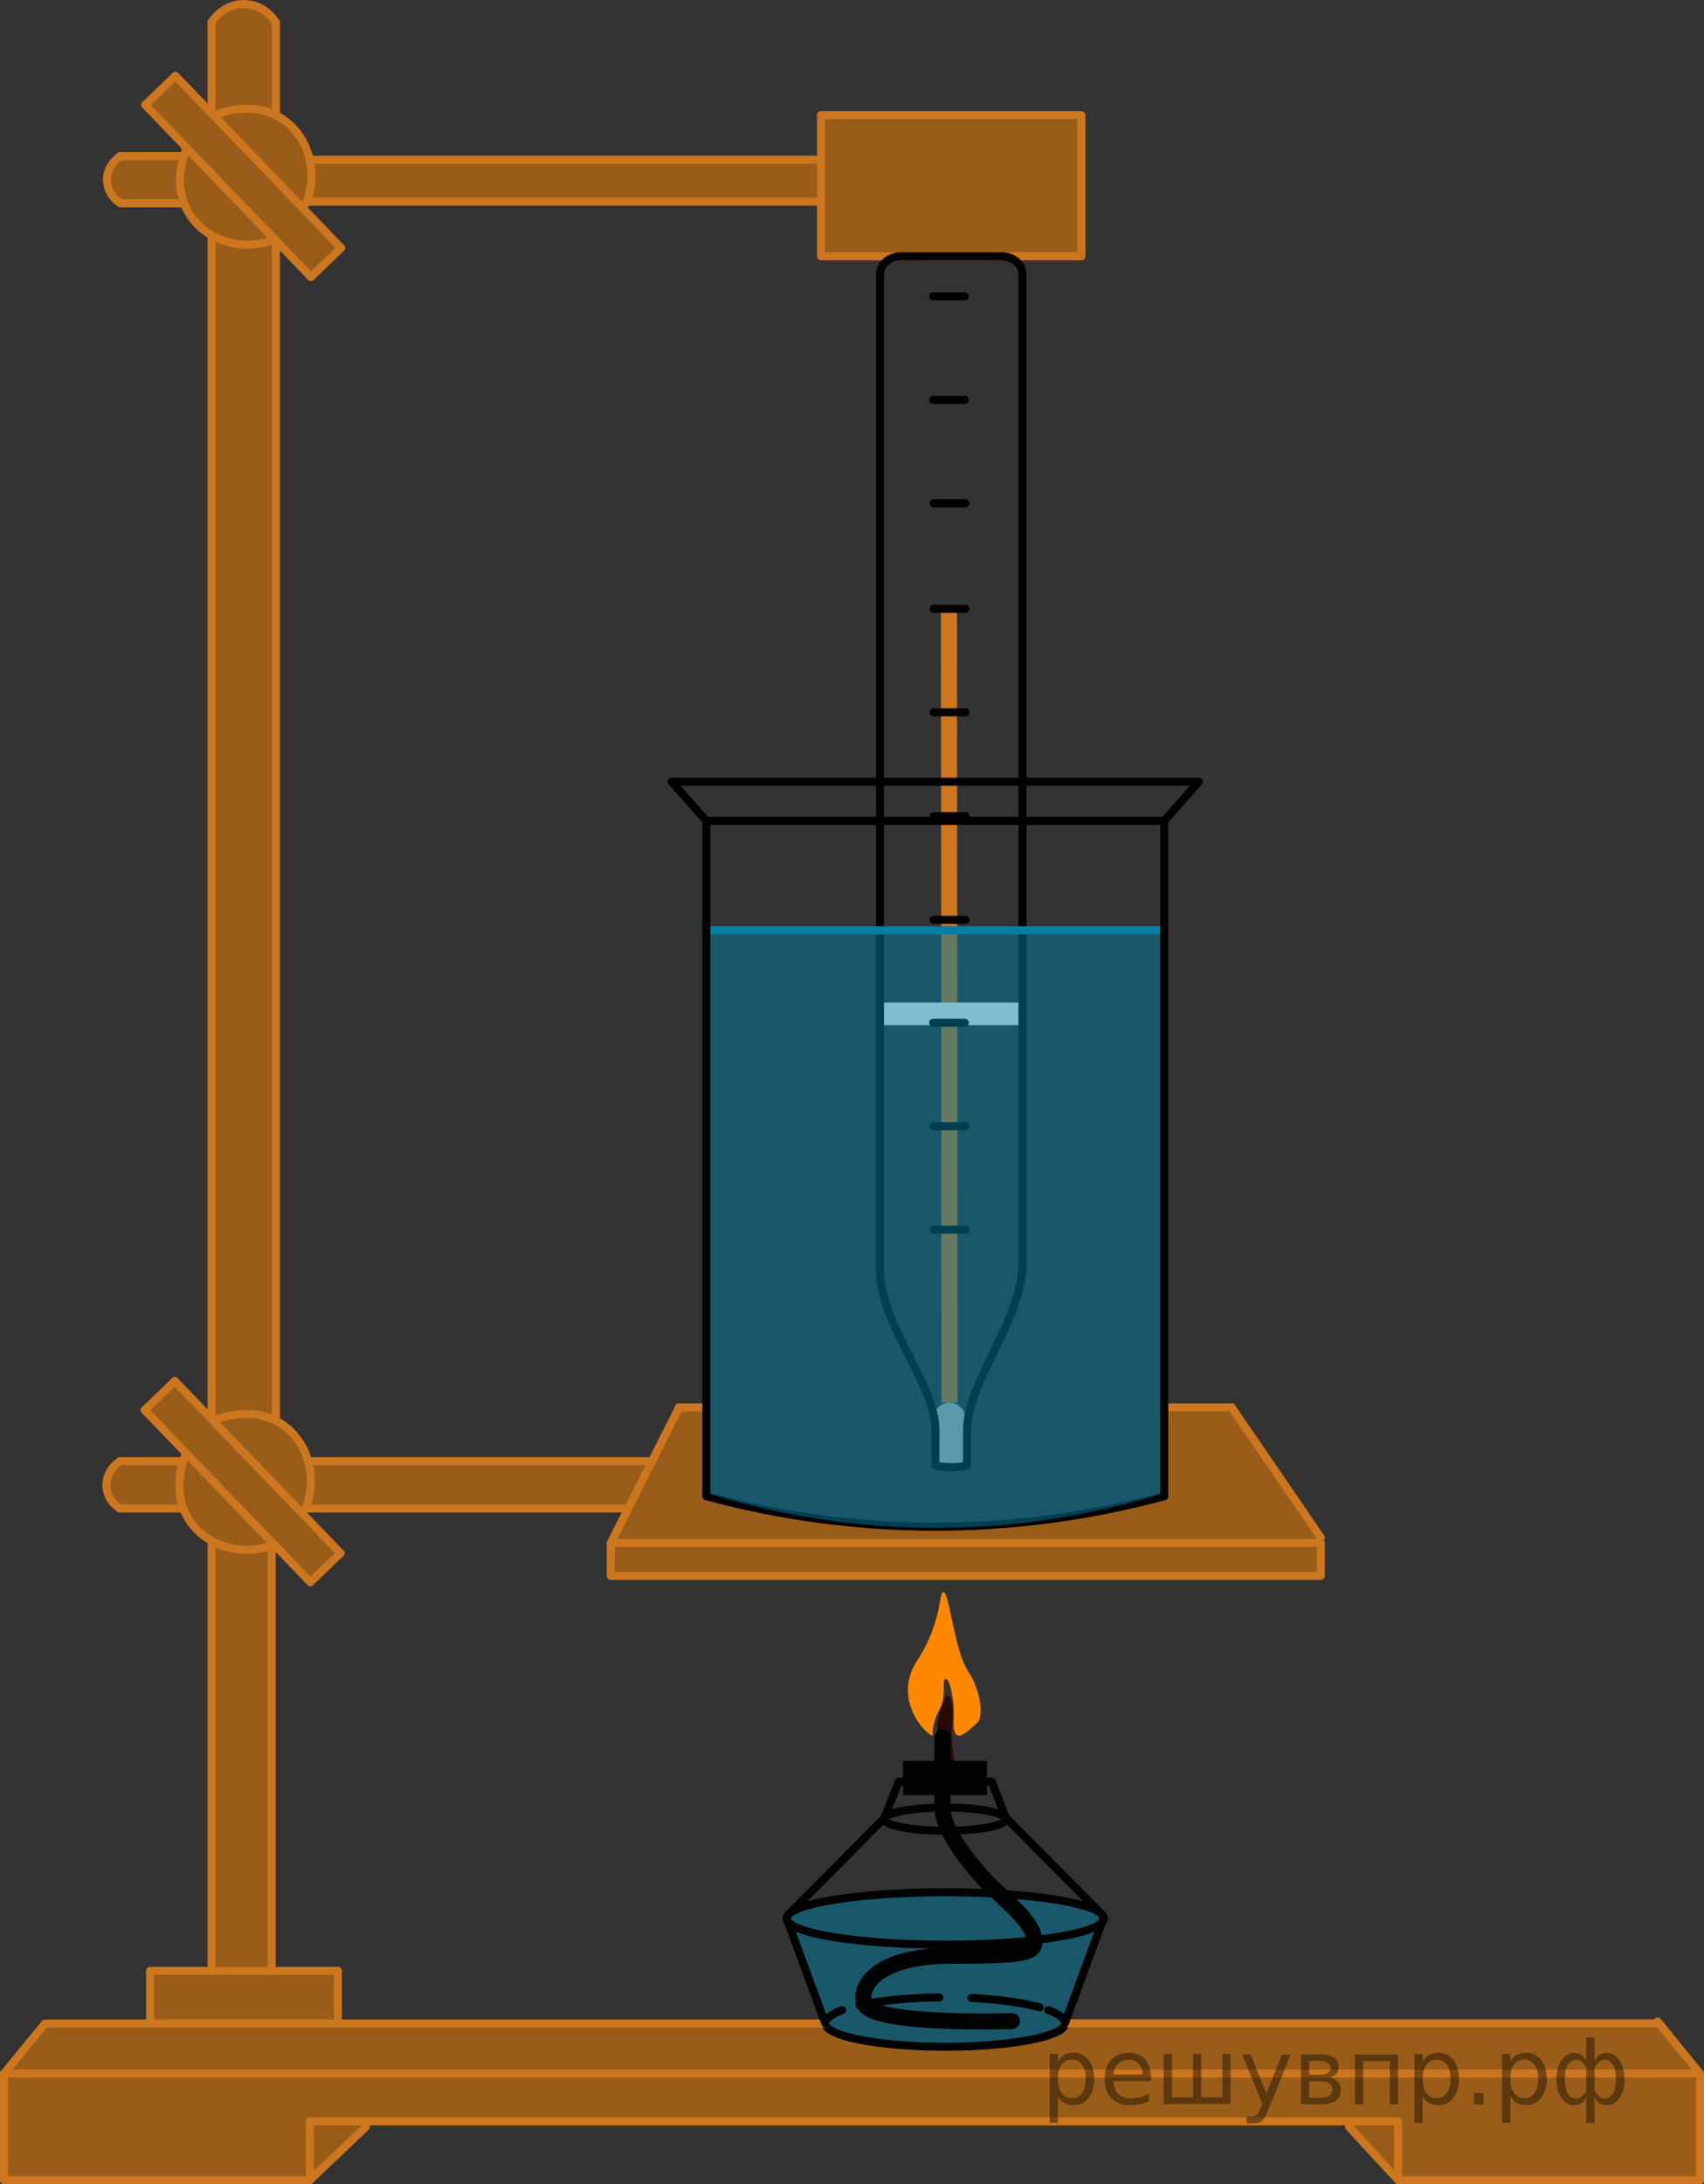 <?xml version="1.0" encoding="utf-8"?>
<!-- Generator: Adobe Illustrator 27.2.0, SVG Export Plug-In . SVG Version: 6.00 Build 0)  -->
<svg version="1.1" id="Layer_1" xmlns="http://www.w3.org/2000/svg" xmlns:xlink="http://www.w3.org/1999/xlink" x="0px" y="0px"
	 width="159.303px" height="204.112px" viewBox="0 0 159.303 204.112" enable-background="new 0 0 159.303 204.112"
	 xml:space="preserve">
<rect x="0" y="0" width="159.303" height="204.112" fill="#333333" stroke="none"/>
<path opacity="0.5" fill="#FF8800" enable-background="new    " d="M130.715,203.737c-1.66-1.787-3.319-3.575-4.979-5.362
	c-21.298-0.043-42.596-0.085-63.894-0.128c-9.106,0.043-18.213,0.085-27.319,0.128
	c-1.851,1.787-3.702,3.575-5.553,5.362c-9.532,0-19.064,0-28.596,0c0.085-3.34,0.17-6.681,0.255-10.021
	c1.192-1.579,2.383-3.158,3.575-4.737c3.277-0.022,6.553-0.044,9.83-0.066c0-1.576,0-3.153,0-4.729
	c1.915-0.017,3.83-0.035,5.745-0.052c-0.064-13.324-0.128-26.649-0.192-39.973
	c-0.396-0.297-0.873-0.714-1.34-1.277c-0.565-0.68-0.923-1.343-1.149-1.851
	c-1.958-0.018-3.915-0.037-5.872-0.055c-0.109-0.065-1.156-0.715-1.266-1.985c-0.084-0.967,0.409-1.913,1.266-2.434
	c2.192-0.083,4.383-0.166,6.574-0.249c-1.425-1.509-2.851-3.019-4.277-4.528c0.94-0.906,1.881-1.811,2.821-2.717
	c1.152,1.075,2.303,2.149,3.455,3.224c0.014-36.66,0.029-73.319,0.043-109.979
	c-0.428-0.345-0.912-0.789-1.395-1.349c-0.611-0.708-1.045-1.398-1.35-1.97c-1.939,0.004-3.878,0.008-5.817,0.012
	c-0.818-0.48-1.31-1.366-1.277-2.303c0.05-1.372,1.2-2.072,1.277-2.116c1.96,0.022,3.92,0.044,5.881,0.067
	c0.085-0.255,0.17-0.511,0.255-0.766c-1.279-1.359-2.559-2.719-3.838-4.078c0.94-0.906,1.881-1.811,2.821-2.717
	c1.147,1.095,2.295,2.189,3.442,3.284c0.026-2.833,0.053-5.666,0.079-8.499c0.764-1.049,2.014-1.615,3.271-1.472
	c1.649,0.188,2.495,1.508,2.599,1.677c0.017,2.85,0.034,5.7,0.051,8.55c0.582,0.387,1.426,1.054,2.173,2.105
	c0.559,0.786,0.886,1.538,1.083,2.108c15.886,0.043,31.773,0.085,47.66,0.128c0-1.403,0-2.806,0-4.209
	c8.114,0,16.227,0,24.34,0c0,4.397,0,8.794,0,13.191c-8.114,0-16.227,0-24.34,0
	c-0.114-1.702-0.227-3.404-0.341-5.106c-16.05,0.091-32.099,0.182-48.149,0.273c1.207,1.352,2.414,2.704,3.622,4.056
	c-0.931,0.946-1.861,1.891-2.792,2.837c-1.085-1.213-2.17-2.425-3.255-3.638
	c-0.101,36.681-0.203,73.362-0.304,110.043c0.507,0.255,1.397,0.786,2.155,1.787
	c0.572,0.754,0.854,1.492,0.999,1.986c4.385,0.164,8.84,0.288,13.363,0.369
	c6.417,0.115,12.703,0.139,18.852,0.081c0.858-1.705,1.716-3.409,2.574-5.114c0.851,0,1.702,0,2.553,0
	c0.082,2.788,0.164,5.576,0.245,8.364c5.864,1.597,14.234,3.164,24.286,2.739
	c7.273-0.307,13.469-1.575,18.277-2.936c0-2.722,0-5.444,0-8.167c2.101,0,4.202,0,6.303,0
	c2.778,4.057,5.557,8.114,8.335,12.17c0,1.192,0,2.383,0,3.574c-4.504,0-9.007,0-13.511,0
	c-17.489,0-34.979,0-52.468,0c-0.043-1.021-0.085-2.042-0.128-3.064c0.305-1.076,0.61-2.153,0.915-3.229
	c-4.995-0.043-10.067-0.044-15.213,0c-5.078,0.044-10.082,0.131-15.012,0.258c1.256,1.305,2.513,2.609,3.769,3.914
	c-0.955,0.947-1.909,1.894-2.864,2.841c-1.17-1.255-2.34-2.511-3.511-3.766
	c-0.021,13.32-0.043,26.641-0.064,39.961c2.064,0,4.128,0,6.191,0c0,1.576,0,3.153,0,4.729
	c15.085,0.065,30.17,0.129,45.255,0.194c0.891,0.471,2.215,1.083,3.894,1.545c2.13,0.586,3.896,0.606,7.34,0.62
	c4.079,0.017,6.169,0.009,8.642-0.801c1.379-0.452,2.458-0.992,3.167-1.388
	c18.362-0.057,36.723-0.113,55.085-0.17c1.319,1.622,2.638,3.244,3.957,4.867c0,3.319,0,6.638,0,9.957
	C149.524,203.737,140.12,203.737,130.715,203.737z"/>
<path fill="none" stroke="#CC761F" stroke-width="1.5" stroke-miterlimit="10" d="M88.767,131.083l-0.05-74.188"/>
<path fill="#2B0909" d="M87.633,165.038c-0.114,0.424,1.422,1.531,1.597,0.282c0.1-0.712-0.402-2.499-0.219-4.329
	c0.182-1.83-0.27-3.104-0.711-2.175c-0.441,0.93-0.693,2.199-0.673,2.534S87.633,165.038,87.633,165.038z"/>
<path fill="#FF8800" d="M87.214,162.115c-0.118,0.525-3.996-3.044-1.507-6.871c2.489-3.826,1.993-6.494,2.512-6.455
	c0.519,0.038,1.027,5.504,2.28,7.385c1.253,1.881,1.473,4.37,0.813,4.878c-0.66,0.508-2.32,2.523-2.151-0.407
	c0.093-1.602-0.347-3.742-0.728-3.742c-0.461,0,0.1,1.529-0.542,2.724C87.036,161.221,87.214,162.115,87.214,162.115
	z"/>
<ellipse opacity="0.5" fill="#007EA5" enable-background="new    " cx="88.275" cy="179.284" rx="14.824" ry="2.45"/>
<path opacity="0.5" fill="#007EA5" enable-background="new    " d="M103.193,179.181l-3.645,9.902h0.038
	c0,1.353-5.024,2.45-11.216,2.45c-6.195,0-11.217-1.097-11.217-2.45l-3.608-9.8
	c0,1.353,6.637,2.45,14.825,2.45c8.186,0,14.823-1.096,14.823-2.45"/>
<ellipse fill="none" stroke="#010202" stroke-width="0.75" stroke-linecap="round" stroke-linejoin="round" stroke-miterlimit="8" cx="88.369" cy="179.284" rx="14.824" ry="2.45"/>
<path fill="none" stroke="#010202" stroke-width="0.75" stroke-linecap="round" stroke-linejoin="round" stroke-miterlimit="8" d="
	M88.37,186.632"/>
<ellipse fill="none" stroke="#010202" stroke-width="0.75" stroke-linecap="round" stroke-linejoin="round" stroke-miterlimit="8" cx="88.369" cy="170.004" rx="5.689" ry="1.084"/>
<path fill="none" stroke="#010202" stroke-width="0.75" stroke-linecap="round" stroke-linejoin="round" stroke-miterlimit="8" d="
	M93.767,169.803"/>
<line fill="none" stroke="#010202" stroke-width="0.75" stroke-linecap="round" stroke-linejoin="round" stroke-miterlimit="8" x1="103.022" y1="178.91" x2="93.961" y2="169.803"/>
<line fill="none" stroke="#010202" stroke-width="0.75" stroke-linecap="round" stroke-linejoin="round" stroke-miterlimit="8" x1="73.7" y1="178.931" x2="82.778" y2="169.803"/>
<line fill="none" stroke="#010202" stroke-width="0.75" stroke-linecap="round" stroke-linejoin="round" stroke-miterlimit="8" x1="84.023" y1="166.494" x2="92.716" y2="166.494"/>
<line fill="none" stroke="#010202" stroke-width="0.75" stroke-linecap="round" stroke-linejoin="round" stroke-miterlimit="8" x1="84.023" y1="166.494" x2="82.679" y2="169.903"/>
<line fill="none" stroke="#010202" stroke-width="0.75" stroke-linecap="round" stroke-linejoin="round" stroke-miterlimit="8" x1="92.716" y1="166.494" x2="94.034" y2="169.903"/>
<rect x="84.427" y="164.553" fill="#010202" width="7.844" height="3.206"/>
<path fill="none" stroke="#010202" stroke-width="1.5" stroke-linecap="round" stroke-linejoin="round" stroke-miterlimit="8" d="
	M94.603,188.875c0,0-12.932,0.427-13.78-1.605c-0.532-1.28,0.636-4.501,8.143-4.501s8.01-0.282,7.662-1.884
	c-0.345-1.602-3.408-3.957-4.358-4.993c-0.951-1.037-4.154-4.544-4.154-6.972l-0.015-6.55"/>
<g>
	<g>
		<path fill="none" stroke="#010202" stroke-width="0.75" stroke-linecap="round" stroke-linejoin="round" d="M77.152,189.106
			c0-0.459,0.577-0.887,1.579-1.254"/>
		
			<path fill="none" stroke="#010202" stroke-width="0.75" stroke-linecap="round" stroke-linejoin="round" stroke-dasharray="7.503,3.001" d="
			M80.361,187.391c2.036-0.454,4.872-0.735,8.008-0.735c3.584,0,6.776,0.367,8.83,0.94"/>
		<path fill="none" stroke="#010202" stroke-width="0.75" stroke-linecap="round" stroke-linejoin="round" d="M98.008,187.852
			c1.002,0.366,1.579,0.795,1.579,1.254"/>
	</g>
</g>
<path fill="none" stroke="#010202" stroke-width="0.75" stroke-linecap="round" stroke-linejoin="round" stroke-miterlimit="8" d="
	M85.731,184.372"/>
<path fill="none" stroke="#010202" stroke-width="0.75" stroke-linecap="round" stroke-linejoin="round" stroke-miterlimit="8" d="
	M99.587,189.083c0,1.209-5.024,2.19-11.216,2.19c-6.195,0-11.217-0.981-11.217-2.19"/>
<line fill="none" stroke="#CC761F" stroke-width="0.75" stroke-linecap="round" stroke-linejoin="round" stroke-miterlimit="10" x1="0.375" y1="203.737" x2="28.971" y2="203.737"/>
<line fill="none" stroke="#CC761F" stroke-width="0.75" stroke-linecap="round" stroke-linejoin="round" stroke-miterlimit="10" x1="0.375" y1="193.779" x2="0.375" y2="203.737"/>
<line fill="none" stroke="#CC761F" stroke-width="0.75" stroke-linecap="round" stroke-linejoin="round" stroke-miterlimit="10" x1="158.928" y1="193.779" x2="0.375" y2="193.779"/>
<line fill="none" stroke="#CC761F" stroke-width="0.75" stroke-linecap="round" stroke-linejoin="round" stroke-miterlimit="10" x1="28.971" y1="198.247" x2="28.971" y2="203.737"/>
<line fill="none" stroke="#CC761F" stroke-width="0.75" stroke-linecap="round" stroke-linejoin="round" stroke-miterlimit="10" x1="130.715" y1="198.247" x2="28.971" y2="198.247"/>
<line fill="none" stroke="#CC761F" stroke-width="0.75" stroke-linecap="round" stroke-linejoin="round" stroke-miterlimit="10" x1="28.971" y1="203.737" x2="34.205" y2="198.758"/>
<line fill="none" stroke="#CC761F" stroke-width="0.75" stroke-linecap="round" stroke-linejoin="round" stroke-miterlimit="10" x1="130.715" y1="203.737" x2="130.715" y2="198.247"/>
<line fill="none" stroke="#CC761F" stroke-width="0.75" stroke-linecap="round" stroke-linejoin="round" stroke-miterlimit="10" x1="126.12" y1="198.758" x2="130.715" y2="203.737"/>
<line fill="none" stroke="#CC761F" stroke-width="0.75" stroke-linecap="round" stroke-linejoin="round" stroke-miterlimit="10" x1="158.928" y1="203.737" x2="158.928" y2="193.779"/>
<line fill="none" stroke="#CC761F" stroke-width="0.75" stroke-linecap="round" stroke-linejoin="round" stroke-miterlimit="10" x1="130.715" y1="203.737" x2="158.928" y2="203.737"/>
<line fill="none" stroke="#CC761F" stroke-width="0.75" stroke-linecap="round" stroke-linejoin="round" stroke-miterlimit="10" x1="0.375" y1="193.779" x2="4.205" y2="189.106"/>
<line fill="none" stroke="#CC761F" stroke-width="0.75" stroke-linecap="round" stroke-linejoin="round" stroke-miterlimit="10" x1="158.928" y1="193.779" x2="154.971" y2="188.913"/>
<line fill="none" stroke="#CC761F" stroke-width="0.75" stroke-linecap="round" stroke-linejoin="round" stroke-miterlimit="10" x1="99.548" y1="189.083" x2="155.098" y2="189.083"/>
<line fill="none" stroke="#CC761F" stroke-width="0.75" stroke-linecap="round" stroke-linejoin="round" stroke-miterlimit="10" x1="4.205" y1="189.106" x2="77.152" y2="189.106"/>
<line fill="none" stroke="#CC761F" stroke-width="0.75" stroke-linecap="round" stroke-linejoin="round" stroke-miterlimit="10" x1="14.035" y1="184.184" x2="14.035" y2="188.913"/>
<line fill="none" stroke="#CC761F" stroke-width="0.75" stroke-linecap="round" stroke-linejoin="round" stroke-miterlimit="10" x1="31.588" y1="184.184" x2="31.588" y2="188.913"/>
<line fill="none" stroke="#CC761F" stroke-width="0.75" stroke-linecap="round" stroke-linejoin="round" stroke-miterlimit="10" x1="14.035" y1="184.184" x2="31.588" y2="184.184"/>
<line fill="none" stroke="#CC761F" stroke-width="0.75" stroke-linecap="round" stroke-linejoin="round" stroke-miterlimit="10" x1="19.779" y1="144.205" x2="19.779" y2="184.132"/>
<line fill="none" stroke="#CC761F" stroke-width="0.75" stroke-linecap="round" stroke-linejoin="round" stroke-miterlimit="10" x1="25.396" y1="144.438" x2="25.396" y2="184.184"/>
<line fill="none" stroke="#CC761F" stroke-width="0.75" stroke-linecap="round" stroke-linejoin="round" stroke-miterlimit="10" x1="13.524" y1="131.779" x2="29.013" y2="147.864"/>
<line fill="none" stroke="#CC761F" stroke-width="0.75" stroke-linecap="round" stroke-linejoin="round" stroke-miterlimit="10" x1="16.345" y1="129.062" x2="31.834" y2="145.148"/>
<line fill="none" stroke="#CC761F" stroke-width="0.75" stroke-linecap="round" stroke-linejoin="round" stroke-miterlimit="10" x1="13.524" y1="131.779" x2="16.345" y2="129.062"/>
<line fill="none" stroke="#CC761F" stroke-width="0.75" stroke-linecap="round" stroke-linejoin="round" stroke-miterlimit="10" x1="29.013" y1="147.864" x2="31.834" y2="145.148"/>
<path fill="none" stroke="#CC761F" stroke-width="0.75" stroke-linecap="round" stroke-linejoin="round" stroke-miterlimit="10" d="
	M17.406,135.811c-0.084,0.177-1.565,3.427,0.294,6.262c1.549,2.362,4.737,3.398,7.696,2.365"/>
<path fill="none" stroke="#CC761F" stroke-width="0.75" stroke-linecap="round" stroke-linejoin="round" stroke-miterlimit="10" d="
	M20.248,132.666c0.18-0.077,3.484-1.435,6.247,0.53c2.302,1.637,3.217,4.862,2.073,7.779"/>
<line fill="none" stroke="#CC761F" stroke-width="0.75" stroke-linecap="round" stroke-linejoin="round" stroke-miterlimit="10" x1="11.226" y1="136.556" x2="16.976" y2="136.556"/>
<line fill="none" stroke="#CC761F" stroke-width="0.75" stroke-linecap="round" stroke-linejoin="round" stroke-miterlimit="10" x1="11.226" y1="140.976" x2="16.976" y2="140.976"/>
<path fill="none" stroke="#CC761F" stroke-width="0.75" stroke-linecap="round" stroke-linejoin="round" stroke-miterlimit="10" d="
	M11.226,136.556c-0.076,0.045-1.227,0.745-1.277,2.116c-0.034,0.936,0.458,1.823,1.277,2.303"/>
<line fill="none" stroke="#CC761F" stroke-width="0.75" stroke-linecap="round" stroke-linejoin="round" stroke-miterlimit="10" x1="29.06" y1="136.556" x2="60.588" y2="136.556"/>
<line fill="none" stroke="#CC761F" stroke-width="0.75" stroke-linecap="round" stroke-linejoin="round" stroke-miterlimit="10" x1="28.568" y1="140.976" x2="58.29" y2="140.976"/>
<rect x="57.098" y="144.205" fill="none" stroke="#CC761F" stroke-width="0.75" stroke-linecap="round" stroke-linejoin="round" stroke-miterlimit="10" width="66.383" height="3.064"/>
<line fill="none" stroke="#CC761F" stroke-width="0.75" stroke-linecap="round" stroke-linejoin="round" stroke-miterlimit="10" x1="63.481" y1="131.524" x2="57.098" y2="144.205"/>
<line fill="none" stroke="#CC761F" stroke-width="0.75" stroke-linecap="round" stroke-linejoin="round" stroke-miterlimit="10" x1="115.147" y1="131.524" x2="123.481" y2="143.694"/>
<line fill="none" stroke="#CC761F" stroke-width="0.75" stroke-linecap="round" stroke-linejoin="round" stroke-miterlimit="10" x1="63.481" y1="131.524" x2="66.035" y2="131.524"/>
<line fill="none" stroke="#CC761F" stroke-width="0.75" stroke-linecap="round" stroke-linejoin="round" stroke-miterlimit="10" x1="108.843" y1="131.524" x2="115.147" y2="131.524"/>
<line fill="none" stroke="#000000" stroke-width="0.75" stroke-linecap="round" stroke-linejoin="round" stroke-miterlimit="10" x1="62.8" y1="73.056" x2="66.035" y2="76.715"/>
<path fill="none" stroke="#000000" stroke-width="0.75" stroke-linecap="round" stroke-linejoin="round" stroke-miterlimit="10" d="
	M108.843,139.822c-5.261,1.427-12.477,2.82-21.106,2.851c-8.91,0.033-16.342-1.397-21.702-2.851"/>
<line fill="none" stroke="#000000" stroke-width="0.75" stroke-linecap="round" stroke-linejoin="round" stroke-miterlimit="10" x1="112.077" y1="73.056" x2="108.843" y2="76.715"/>
<line fill="none" stroke="#000000" stroke-width="0.75" stroke-linecap="round" stroke-linejoin="round" stroke-miterlimit="10" x1="62.8" y1="73.056" x2="111.992" y2="73.056"/>
<line fill="none" stroke="#000000" stroke-width="0.75" stroke-linecap="round" stroke-linejoin="round" stroke-miterlimit="10" x1="66.035" y1="76.715" x2="108.843" y2="76.715"/>
<rect x="76.758" y="10.758" fill="none" stroke="#CC761F" stroke-width="0.75" stroke-linecap="round" stroke-linejoin="round" stroke-miterlimit="10" width="24.34" height="13.191"/>
<line fill="none" stroke="#CC761F" stroke-width="0.75" stroke-linecap="round" stroke-linejoin="round" stroke-miterlimit="10" x1="29.116" y1="14.928" x2="76.418" y2="14.928"/>
<line fill="none" stroke="#CC761F" stroke-width="0.75" stroke-linecap="round" stroke-linejoin="round" stroke-miterlimit="10" x1="29.013" y1="18.843" x2="76.418" y2="18.843"/>
<line fill="none" stroke="#CC761F" stroke-width="0.75" stroke-linecap="round" stroke-linejoin="round" stroke-miterlimit="10" x1="25.792" y1="132.776" x2="25.792" y2="22.463"/>
<line fill="none" stroke="#CC761F" stroke-width="0.75" stroke-linecap="round" stroke-linejoin="round" stroke-miterlimit="10" x1="19.779" y1="132.137" x2="19.779" y2="22.258"/>
<line fill="none" stroke="#CC761F" stroke-width="0.75" stroke-linecap="round" stroke-linejoin="round" stroke-miterlimit="10" x1="13.579" y1="9.804" x2="29.069" y2="25.889"/>
<line fill="none" stroke="#CC761F" stroke-width="0.75" stroke-linecap="round" stroke-linejoin="round" stroke-miterlimit="10" x1="16.401" y1="7.087" x2="31.89" y2="23.172"/>
<line fill="none" stroke="#CC761F" stroke-width="0.75" stroke-linecap="round" stroke-linejoin="round" stroke-miterlimit="10" x1="13.579" y1="9.804" x2="16.401" y2="7.087"/>
<line fill="none" stroke="#CC761F" stroke-width="0.75" stroke-linecap="round" stroke-linejoin="round" stroke-miterlimit="10" x1="29.069" y1="25.889" x2="31.89" y2="23.172"/>
<path fill="none" stroke="#CC761F" stroke-width="0.75" stroke-linecap="round" stroke-linejoin="round" stroke-miterlimit="10" d="
	M17.462,13.836c-0.084,0.177-1.565,3.427,0.294,6.262c1.549,2.362,4.737,3.398,7.696,2.365"/>
<path fill="none" stroke="#CC761F" stroke-width="0.75" stroke-linecap="round" stroke-linejoin="round" stroke-miterlimit="10" d="
	M20.304,10.691c0.18-0.077,3.484-1.435,6.247,0.53c2.302,1.637,3.217,4.862,2.073,7.779"/>
<line fill="none" stroke="#CC761F" stroke-width="0.75" stroke-linecap="round" stroke-linejoin="round" stroke-miterlimit="10" x1="11.282" y1="14.581" x2="17.032" y2="14.581"/>
<line fill="none" stroke="#CC761F" stroke-width="0.75" stroke-linecap="round" stroke-linejoin="round" stroke-miterlimit="10" x1="11.282" y1="19" x2="17.032" y2="19"/>
<path fill="none" stroke="#CC761F" stroke-width="0.75" stroke-linecap="round" stroke-linejoin="round" stroke-miterlimit="10" d="
	M11.282,14.581c-0.076,0.045-1.227,0.745-1.277,2.116c-0.034,0.936,0.458,1.823,1.277,2.303"/>
<line fill="none" stroke="#CC761F" stroke-width="0.75" stroke-linecap="round" stroke-linejoin="round" stroke-miterlimit="10" x1="19.779" y1="10.162" x2="19.779" y2="2.077"/>
<line fill="none" stroke="#CC761F" stroke-width="0.75" stroke-linecap="round" stroke-linejoin="round" stroke-miterlimit="10" x1="25.792" y1="10.758" x2="25.792" y2="2.077"/>
<path fill="none" stroke="#CC761F" stroke-width="0.75" stroke-linecap="round" stroke-linejoin="round" stroke-miterlimit="10" d="
	M19.779,2.077c0.048-0.08,1.068-1.71,3.021-1.702c1.933,0.008,2.939,1.615,2.991,1.702"/>
<rect x="82.27" y="93.692" fill="#FFFFFF" width="13.316" height="2.106"/>
<path fill="#B7B7B7" d="M87.291,132.492l-0.1,4.335c0.016,0.157,0.691,0.281,1.507,0.278l0,0
	c0.815-0.003,1.464-0.133,1.446-0.289l0.1-4.335"/>
<path fill="#7F7F7F" d="M88.717,46.51"/>
<path fill="#B7B7B7" d="M88.767,131.083c-0.815,0-1.477,0.661-1.477,1.477h2.954
	C90.244,131.744,89.582,131.083,88.767,131.083"/>
<path fill="none" stroke="#000000" stroke-width="0.75" stroke-linecap="round" stroke-linejoin="round" stroke-miterlimit="8" d="
	M93.423,117.07"/>
<path fill="none" stroke="#000000" stroke-width="0.75" stroke-linecap="round" stroke-linejoin="round" stroke-miterlimit="8" d="
	M87.451,133.666v3.228c0,0.117,0.662,0.211,1.477,0.211l0,0c0.815,0,1.477-0.095,1.477-0.211v-3.228"/>
<path fill="none" stroke="#000000" stroke-width="0.75" stroke-linecap="round" stroke-linejoin="round" stroke-miterlimit="8" d="
	M95.586,118.687V25.63c0-0.928-0.874-1.681-1.952-1.681H84.222c-1.077,0-1.952,0.753-1.952,1.681v93.056
	c0,5.111,5.181,10.65,5.181,14.979"/>
<path fill="none" stroke="#000000" stroke-width="0.75" stroke-linecap="round" stroke-linejoin="round" stroke-miterlimit="8" d="
	M95.586,118.008c0,5.34-5.181,11.135-5.181,15.658"/>
<line fill="none" stroke="#000000" stroke-width="0.75" stroke-linecap="round" stroke-linejoin="round" stroke-miterlimit="8" x1="87.281" y1="114.914" x2="90.252" y2="114.914"/>
<line fill="none" stroke="#000000" stroke-width="0.75" stroke-linecap="round" stroke-linejoin="round" stroke-miterlimit="8" x1="87.281" y1="105.245" x2="90.252" y2="105.245"/>
<line fill="none" stroke="#000000" stroke-width="0.75" stroke-linecap="round" stroke-linejoin="round" stroke-miterlimit="8" x1="87.281" y1="76.266" x2="90.252" y2="76.266"/>
<line fill="none" stroke="#000000" stroke-width="0.75" stroke-linecap="round" stroke-linejoin="round" stroke-miterlimit="8" x1="87.281" y1="66.564" x2="90.252" y2="66.564"/>
<line fill="none" stroke="#000000" stroke-width="0.75" stroke-linecap="round" stroke-linejoin="round" stroke-miterlimit="8" x1="87.281" y1="47.032" x2="90.252" y2="47.032"/>
<line fill="none" stroke="#000000" stroke-width="0.75" stroke-linecap="round" stroke-linejoin="round" stroke-miterlimit="8" x1="87.232" y1="95.576" x2="90.203" y2="95.576"/>
<line fill="none" stroke="#000000" stroke-width="0.75" stroke-linecap="round" stroke-linejoin="round" stroke-miterlimit="8" x1="87.281" y1="85.968" x2="90.252" y2="85.968"/>
<line fill="none" stroke="#000000" stroke-width="0.75" stroke-linecap="round" stroke-linejoin="round" stroke-miterlimit="8" x1="87.281" y1="56.895" x2="90.252" y2="56.895"/>
<line fill="none" stroke="#000000" stroke-width="0.75" stroke-linecap="round" stroke-linejoin="round" stroke-miterlimit="8" x1="87.232" y1="37.363" x2="90.203" y2="37.363"/>
<line fill="none" stroke="#000000" stroke-width="0.75" stroke-linecap="round" stroke-linejoin="round" stroke-miterlimit="8" x1="87.232" y1="27.695" x2="90.203" y2="27.695"/>
<path opacity="0.5" fill="#007EA5" enable-background="new    " d="M66.047,87.042h42.809v52.468
	c-5.127,1.606-12.733,3.356-22.042,3.273c-8.687-0.077-15.82-1.724-20.766-3.273
	C66.047,122.02,66.047,104.531,66.047,87.042z"/>
<line fill="none" stroke="#007EA5" stroke-width="0.75" stroke-linecap="round" stroke-linejoin="round" stroke-miterlimit="10" x1="66.035" y1="86.928" x2="108.843" y2="86.928"/>
<path fill="#FF8800" d="M42.694,165.439"/>
<line fill="none" stroke="#010202" stroke-width="0.75" stroke-linecap="round" stroke-linejoin="round" stroke-miterlimit="8" x1="77.152" y1="189.083" x2="73.545" y2="179.285"/>
<line fill="none" stroke="#010202" stroke-width="0.75" stroke-linecap="round" stroke-linejoin="round" stroke-miterlimit="8" x1="99.548" y1="189.083" x2="103.193" y2="179.181"/>
<line fill="none" stroke="#000000" stroke-width="0.75" stroke-linecap="round" stroke-linejoin="round" stroke-miterlimit="10" x1="66.035" y1="139.822" x2="66.035" y2="76.886"/>
<line fill="none" stroke="#000000" stroke-width="0.75" stroke-linecap="round" stroke-linejoin="round" stroke-miterlimit="10" x1="108.843" y1="139.822" x2="108.843" y2="76.886"/>
<g style="stroke:none;fill:#000;fill-opacity:0.40"><path d="m 98.9,195.9 v 2.48 h -0.77 v -6.44 h 0.77 v 0.71 q 0.24,-0.42 0.61,-0.62 0.37,-0.20 0.88,-0.20 0.85,0 1.38,0.68 0.53,0.68 0.53,1.77 0,1.10 -0.53,1.77 -0.53,0.68 -1.38,0.68 -0.51,0 -0.88,-0.20 -0.37,-0.20 -0.61,-0.62 z m 2.61,-1.63 q 0,-0.85 -0.35,-1.32 -0.35,-0.48 -0.95,-0.48 -0.61,0 -0.96,0.48 -0.35,0.48 -0.35,1.32 0,0.85 0.35,1.33 0.35,0.48 0.96,0.48 0.61,0 0.95,-0.48 0.35,-0.48 0.35,-1.33 z"/><path d="m 107.6,194.1 v 0.38 h -3.52 q 0.05,0.79 0.47,1.21 0.43,0.41 1.19,0.41 0.44,0 0.85,-0.11 0.42,-0.11 0.82,-0.33 v 0.72 q -0.41,0.17 -0.85,0.27 -0.43,0.09 -0.88,0.09 -1.12,0 -1.77,-0.65 -0.65,-0.65 -0.65,-1.76 0,-1.15 0.62,-1.82 0.62,-0.68 1.67,-0.68 0.94,0 1.49,0.61 0.55,0.60 0.55,1.65 z m -0.77,-0.23 q -0.01,-0.63 -0.35,-1.00 -0.34,-0.38 -0.91,-0.38 -0.64,0 -1.03,0.36 -0.38,0.36 -0.44,1.02 z"/><path d="m 112.3,196.0 h 1.98 v -4.05 h 0.77 v 4.67 h -6.26 v -4.67 h 0.77 v 4.05 h 1.97 v -4.05 h 0.77 z"/><path d="m 118.6,197.1 q -0.33,0.83 -0.63,1.09 -0.31,0.25 -0.82,0.25 h -0.61 v -0.64 h 0.45 q 0.32,0 0.49,-0.15 0.17,-0.15 0.39,-0.71 l 0.14,-0.35 -1.89,-4.59 h 0.81 l 1.46,3.65 1.46,-3.65 h 0.81 z"/><path d="m 122.4,194.5 v 1.54 h 1.09 q 0.53,0 0.80,-0.20 0.28,-0.20 0.28,-0.57 0,-0.38 -0.28,-0.57 -0.28,-0.20 -0.80,-0.20 z m 0,-1.90 v 1.29 h 1.01 q 0.43,0 0.71,-0.17 0.28,-0.17 0.28,-0.48 0,-0.31 -0.28,-0.47 -0.28,-0.17 -0.71,-0.17 z m -0.77,-0.61 h 1.82 q 0.82,0 1.26,0.30 0.44,0.30 0.44,0.85 0,0.43 -0.23,0.68 -0.23,0.25 -0.67,0.31 0.53,0.10 0.82,0.42 0.29,0.32 0.29,0.79 0,0.62 -0.48,0.97 -0.48,0.34 -1.37,0.34 h -1.90 z"/><path d="m 130.7,192.0 v 4.67 h -0.77 v -4.05 h -2.49 v 4.05 h -0.77 v -4.67 z"/><path d="m 133.0,195.9 v 2.48 h -0.77 v -6.44 h 0.77 v 0.71 q 0.24,-0.42 0.61,-0.62 0.37,-0.20 0.88,-0.20 0.85,0 1.38,0.68 0.53,0.68 0.53,1.77 0,1.10 -0.53,1.77 -0.53,0.68 -1.38,0.68 -0.51,0 -0.88,-0.20 -0.37,-0.20 -0.61,-0.62 z m 2.61,-1.63 q 0,-0.85 -0.35,-1.32 -0.35,-0.48 -0.95,-0.48 -0.61,0 -0.96,0.48 -0.35,0.48 -0.35,1.32 0,0.85 0.35,1.33 0.35,0.48 0.96,0.48 0.61,0 0.95,-0.48 0.35,-0.48 0.35,-1.33 z"/><path d="m 137.8,195.6 h 0.88 v 1.06 h -0.88 z"/><path d="m 141.2,195.9 v 2.48 h -0.77 v -6.44 h 0.77 v 0.71 q 0.24,-0.42 0.61,-0.62 0.37,-0.20 0.88,-0.20 0.85,0 1.38,0.68 0.53,0.68 0.53,1.77 0,1.10 -0.53,1.77 -0.53,0.68 -1.38,0.68 -0.51,0 -0.88,-0.20 -0.37,-0.20 -0.61,-0.62 z m 2.61,-1.63 q 0,-0.85 -0.35,-1.32 -0.35,-0.48 -0.95,-0.48 -0.61,0 -0.96,0.48 -0.35,0.48 -0.35,1.32 0,0.85 0.35,1.33 0.35,0.48 0.96,0.48 0.61,0 0.95,-0.48 0.35,-0.48 0.35,-1.33 z"/><path d="m 146.3,194.3 q 0,0.98 0.30,1.40 0.30,0.41 0.82,0.41 0.41,0 0.88,-0.70 v -2.22 q -0.47,-0.70 -0.88,-0.70 -0.51,0 -0.82,0.42 -0.30,0.41 -0.30,1.39 z m 2,4.10 v -2.37 q -0.24,0.39 -0.51,0.55 -0.27,0.16 -0.62,0.16 -0.70,0 -1.18,-0.64 -0.48,-0.65 -0.48,-1.79 0,-1.15 0.48,-1.80 0.49,-0.66 1.18,-0.66 0.35,0 0.62,0.16 0.28,0.16 0.51,0.55 v -2.15 h 0.77 v 2.15 q 0.24,-0.39 0.51,-0.55 0.28,-0.16 0.62,-0.16 0.70,0 1.18,0.66 0.49,0.66 0.49,1.80 0,1.15 -0.49,1.79 -0.48,0.64 -1.18,0.64 -0.35,0 -0.62,-0.16 -0.27,-0.16 -0.51,-0.55 v 2.37 z m 2.77,-4.10 q 0,-0.98 -0.30,-1.39 -0.30,-0.42 -0.81,-0.42 -0.41,0 -0.88,0.70 v 2.22 q 0.47,0.70 0.88,0.70 0.51,0 0.81,-0.41 0.30,-0.42 0.30,-1.40 z"/></g></svg>

<!--File created and owned by https://sdamgia.ru. Copying is prohibited. All rights reserved.-->

